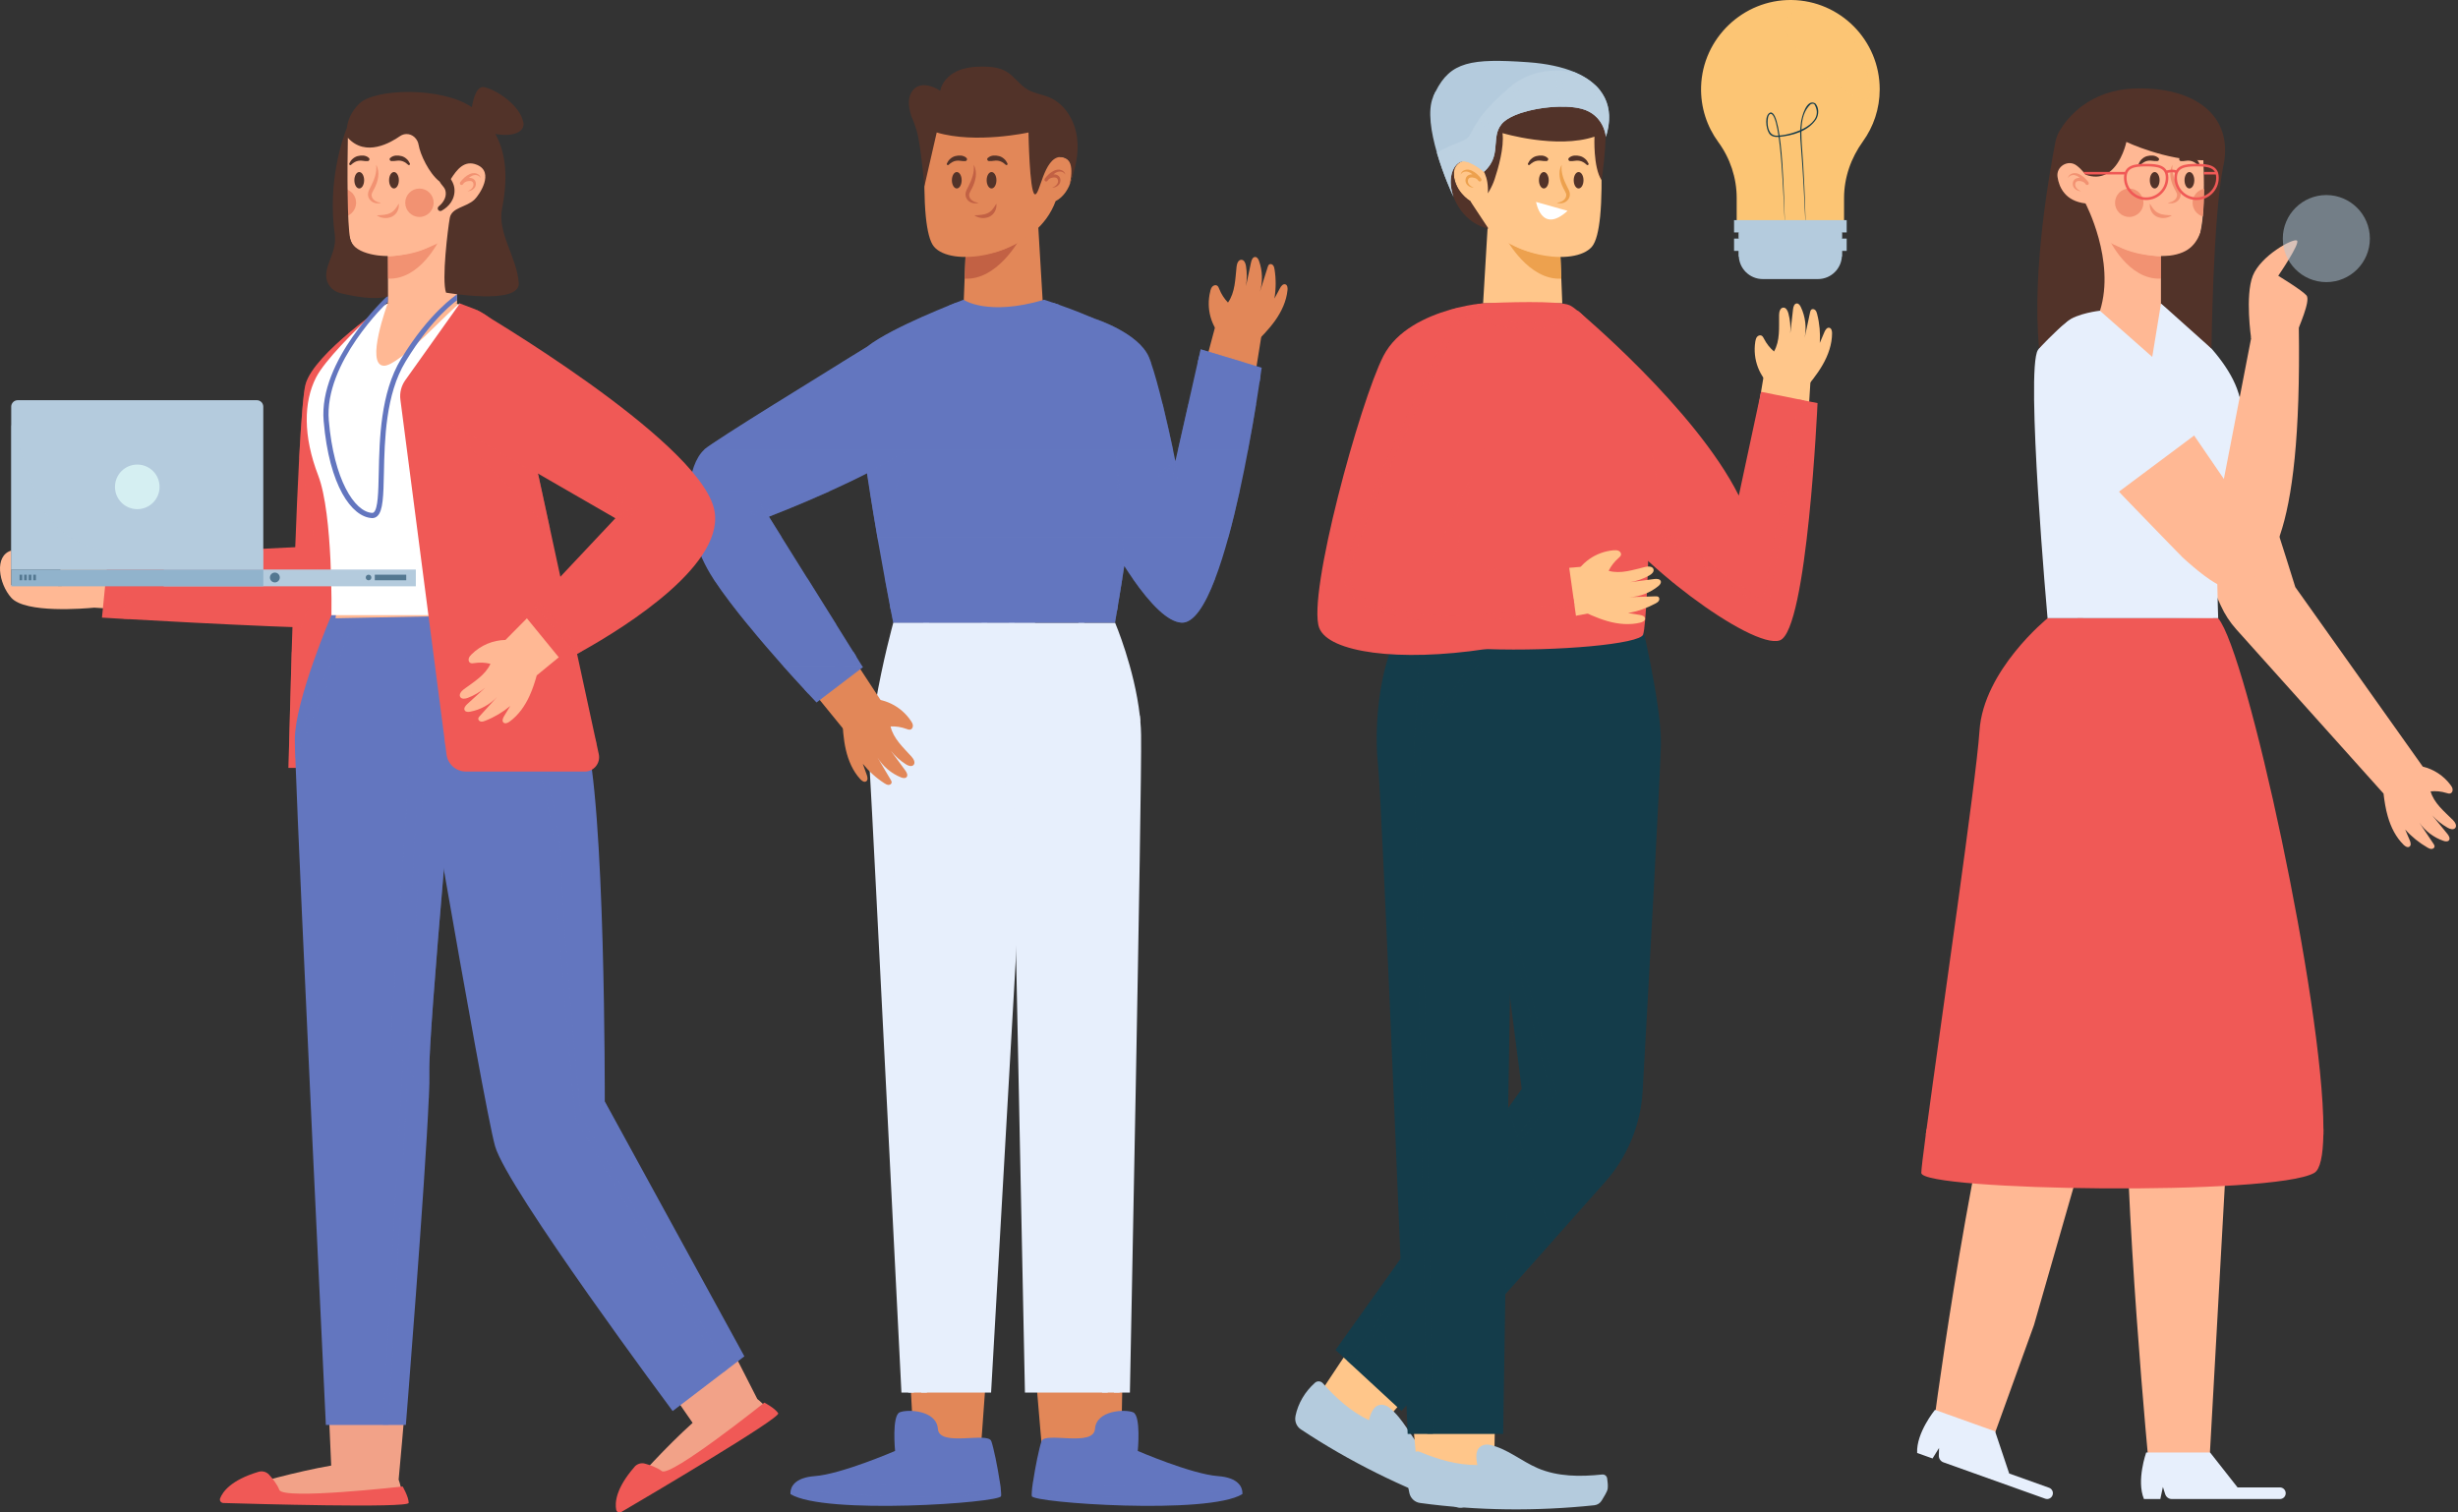 <svg width="533" height="328" viewBox="0 0 533 328" fill="none" xmlns="http://www.w3.org/2000/svg">
<rect x="0" y="0" width="533" height="328" fill="#333333" stroke="none"/>
<g clip-path="url(#clip0_22_7312)">
<path d="M196.8 288.66L198.47 318.92H212.3C212.3 318.92 213.36 306.17 214.43 289.13C208.55 289.03 202.67 288.9 196.8 288.66Z" fill="#E28758"/>
<path d="M217.07 323.62C217.1 324 217.11 324.27 217.07 324.46C216.88 325.91 178.83 328.6 171.41 324.02C171.41 324.02 171.32 323.45 171.61 322.73C171.9 322.01 172.56 321.18 174.04 320.64C174.72 320.38 175.59 320.2 176.67 320.12C182.43 319.7 194.09 314.66 194.09 314.66C194.09 314.66 193.35 307 195.1 306.28C196.83 305.56 203.09 305.83 203.37 309.87C203.65 313.91 214.19 310.41 214.96 312.54C215.47 313.99 216.33 318.19 216.78 321.23C216.94 322.18 217.05 323.01 217.06 323.61L217.07 323.62Z" fill="#6376BF"/>
<g style="mix-blend-mode:screen" opacity="0.5">
<g style="mix-blend-mode:screen" opacity="0.5">
<path d="M217.07 323.62C214.98 323.91 212.83 324.1 210.72 324.24C192.53 325.48 174.91 323.2 171.61 322.73C171.9 322.01 172.56 321.18 174.04 320.64C180.75 321.46 199.27 323.34 216.78 321.23C216.94 322.18 217.05 323.01 217.06 323.61L217.07 323.62Z" fill="#6376BF"/>
</g>
</g>
<path d="M224.44 135.04L220.32 207.13L214.91 302H195.47C195.47 302 189.31 178.68 188.61 167.31C188.38 163.54 188.87 158.73 189.61 153.98C189.67 153.55 189.74 153.14 189.82 152.72C191.34 143.58 193.71 135.03 193.71 135.03H224.45L224.44 135.04Z" fill="#E7EFFC"/>
<g style="mix-blend-mode:multiply">
<path d="M194.33 151.88L201 302H199.77L193.15 152.72C192.89 152.88 192.63 153.02 192.35 153.16L198.17 302.01H196.96L191.16 153.62C190.66 153.78 190.14 153.9 189.62 153.98C189.68 153.55 189.75 153.14 189.83 152.72C191.31 152.43 192.66 151.76 193.86 150.72C196.7 148.24 198.34 144.03 199.27 140.27C199.76 138.29 200.06 136.43 200.23 135.03H201.47C201.28 136.65 200.92 138.87 200.29 141.24C199.29 144.99 197.58 149.09 194.67 151.63C194.56 151.73 194.45 151.8 194.34 151.89L194.33 151.88Z" fill="#E7EFFC"/>
</g>
<path d="M223.91 289.27C225.17 306.25 226.4 318.93 226.4 318.93H243.03L243.57 289.63C237.02 289.45 230.47 289.36 223.92 289.28L223.91 289.27Z" fill="#E28758"/>
<path d="M223.74 323.62C223.71 324 223.7 324.27 223.74 324.46C223.93 325.91 261.98 328.6 269.4 324.02C269.4 324.02 269.49 323.45 269.2 322.73C268.91 322.01 268.25 321.18 266.77 320.64C266.09 320.38 265.22 320.2 264.14 320.12C258.38 319.7 246.72 314.66 246.72 314.66C246.72 314.66 247.46 307 245.71 306.28C243.98 305.56 237.72 305.83 237.44 309.87C237.16 313.91 226.62 310.41 225.85 312.54C225.34 313.99 224.48 318.19 224.03 321.23C223.87 322.18 223.76 323.01 223.75 323.61L223.74 323.62Z" fill="#6376BF"/>
<g style="mix-blend-mode:screen" opacity="0.5">
<g style="mix-blend-mode:screen" opacity="0.5">
<path d="M223.74 323.62C225.83 323.91 227.98 324.1 230.09 324.24C248.28 325.48 265.9 323.2 269.2 322.73C268.91 322.01 268.25 321.18 266.77 320.64C260.06 321.46 241.54 323.34 224.03 321.23C223.87 322.18 223.76 323.01 223.75 323.61L223.74 323.62Z" fill="#6376BF"/>
</g>
</g>
<path d="M245 302.01H222.25L220.33 207.14L219.37 159.25L200.28 141.25L199.26 140.28L193.71 135.04H241.8C241.8 135.04 246 144.93 247.16 155.18C247.21 155.59 247.25 156.02 247.28 156.43C247.37 157.44 247.43 158.45 247.44 159.44C247.63 171.02 245.01 302.01 245.01 302.01H245Z" fill="#E7EFFC"/>
<g style="mix-blend-mode:multiply">
<path d="M220 175.34L212.86 155.26V135.03H214.07V155.15L218.78 168.33V135.03H220V175.34Z" fill="#E7EFFC"/>
</g>
<g style="mix-blend-mode:multiply">
<path d="M247.27 156.43C245.79 156.31 244.39 155.81 243.09 154.97C242.98 154.9 242.88 154.82 242.77 154.74V302.01H241.56V153.77C241.09 153.32 240.62 152.82 240.2 152.3V302.01H238.99V150.61C235.69 145.42 234.34 138.22 233.86 135.04H235.11C235.75 139.26 237.95 150.19 243.76 153.96C244.8 154.64 245.95 155.05 247.15 155.19C247.2 155.6 247.24 156.03 247.27 156.44V156.43Z" fill="#E7EFFC"/>
</g>
<path d="M226.13 65.8L217.07 67.87L208.96 65.8L209.81 44.29H224.85L226.13 65.8Z" fill="#E28758"/>
<path d="M209.37 55.58C209.37 55.58 217.8 55.48 221.09 51.86C221.09 51.86 216.27 60.84 209.18 60.43L209.37 55.57V55.58Z" fill="#C26144"/>
<path d="M174.35 147.62L183.15 158.43L191.74 153.02L182.25 138.54C179.57 141.41 177.14 144.75 174.35 147.62Z" fill="#E28758"/>
<path d="M197.53 156.33C197.73 156.63 197.92 156.95 197.95 157.31C197.98 157.67 197.81 158.07 197.48 158.2C197.17 158.31 196.84 158.18 196.53 158.07C195.44 157.67 194.27 157.48 193.11 157.54C193.71 160.16 195.85 162.09 197.66 164.09C198.12 164.6 198.57 165.42 198.08 165.91C197.66 166.33 196.94 166.07 196.44 165.75C195.2 164.96 194.1 163.97 193.18 162.83C194.22 164.25 195.27 165.67 196.31 167.09C196.63 167.52 196.94 168.16 196.56 168.55C196.26 168.85 195.75 168.74 195.36 168.58C193.26 167.73 191.45 166.2 190.27 164.27C191.23 165.88 192.18 167.49 193.14 169.1C193.26 169.3 193.38 169.52 193.34 169.74C193.29 170.05 192.94 170.23 192.63 170.22C192.32 170.2 192.04 170.03 191.77 169.86C190 168.72 188.41 167.28 187.09 165.64C187.38 166.45 187.67 167.25 187.96 168.06C188.13 168.54 188.25 169.19 187.81 169.46C187.4 169.71 186.9 169.35 186.57 169C184.93 167.23 183.95 164.93 183.41 162.57C182.87 160.22 182.74 157.79 182.62 155.38C182.6 154.99 182.58 154.59 182.7 154.21C182.84 153.78 183.16 153.44 183.51 153.15C184.7 152.15 186.25 151.66 187.79 151.56C191.67 151.3 195.35 153.09 197.53 156.34V156.33Z" fill="#E28758"/>
<path d="M271.16 87.61L273.59 72.45L263.83 69.64L260.41 82.42C263.98 84.18 267.54 85.97 271.17 87.6L271.16 87.61Z" fill="#E28758"/>
<path d="M262.44 63.12C262.53 62.77 262.64 62.41 262.89 62.15C263.14 61.89 263.55 61.75 263.87 61.91C264.16 62.06 264.28 62.4 264.4 62.7C264.83 63.78 265.47 64.78 266.28 65.61C267.84 63.42 267.85 60.53 268.14 57.86C268.21 57.17 268.52 56.3 269.21 56.34C269.81 56.37 270.09 57.09 270.18 57.68C270.42 59.13 270.41 60.61 270.18 62.06C270.55 60.34 270.91 58.61 271.28 56.89C271.39 56.36 271.66 55.71 272.2 55.73C272.63 55.75 272.88 56.21 273.02 56.61C273.78 58.74 273.85 61.11 273.2 63.28C273.76 61.49 274.33 59.71 274.89 57.92C274.96 57.7 275.04 57.46 275.24 57.34C275.51 57.17 275.88 57.31 276.07 57.55C276.26 57.79 276.33 58.12 276.38 58.43C276.71 60.52 276.7 62.65 276.35 64.74C276.76 63.99 277.16 63.23 277.57 62.48C277.81 62.03 278.22 61.51 278.71 61.66C279.17 61.8 279.24 62.41 279.19 62.89C278.96 65.29 277.9 67.56 276.5 69.53C275.1 71.5 273.38 73.21 271.67 74.91C271.39 75.19 271.1 75.47 270.74 75.62C270.33 75.8 269.85 75.79 269.41 75.72C267.88 75.5 266.48 74.67 265.37 73.58C262.59 70.86 261.48 66.92 262.45 63.13L262.44 63.12Z" fill="#E28758"/>
<path d="M273.59 79.74C273.59 79.74 273.49 80.4 273.32 81.56C273.27 81.91 273.21 82.33 273.14 82.77C272.96 84.06 272.7 85.7 272.39 87.61C271.93 90.45 271.33 93.87 270.63 97.57C270.1 100.45 269.48 103.49 268.81 106.55C268.07 109.92 267.26 113.3 266.37 116.51C265.48 119.75 264.52 122.82 263.5 125.49C261.29 131.3 258.81 135.21 256.17 135.03C253.19 134.84 249.45 130.98 245.62 125.49C245.01 124.62 244.39 123.69 243.79 122.74C243.64 123.69 243.5 124.61 243.36 125.49C243 127.75 242.68 129.72 242.42 131.26C242.35 131.7 242.27 132.11 242.21 132.47C241.94 134.09 241.78 135.02 241.78 135.02H193.69C193.69 135.02 193.5 134.08 193.19 132.47C193.12 132.11 193.04 131.69 192.96 131.26C192.66 129.72 192.28 127.75 191.87 125.49C191.37 122.83 190.83 119.77 190.25 116.51C189.7 113.33 189.13 109.95 188.6 106.55C188.39 105.25 188.19 103.95 188 102.66C185.42 103.98 182.59 105.32 179.86 106.55C173 109.64 166.73 112.05 166.73 112.05L169.51 116.51L175.12 125.49L181.34 135.44L184.98 141.27L185.62 142.3L186.94 144.43L187.1 144.67L177.05 152.32C177.05 152.32 176.38 151.63 175.25 150.41C174.99 150.14 174.72 149.84 174.42 149.51C173.17 148.17 171.58 146.42 169.79 144.42C167.42 141.75 164.72 138.63 162.12 135.43C159.46 132.19 156.91 128.86 154.88 125.82C154.81 125.71 154.72 125.59 154.66 125.48C152.75 122.55 151.42 119.49 150.57 116.5C149.57 112.98 149.23 109.54 149.42 106.54C149.68 102.52 150.85 99.25 152.66 97.56C152.71 97.49 152.78 97.44 152.83 97.38C153.83 96.52 160.37 92.34 167.97 87.6C172.77 84.6 177.98 81.37 182.45 78.62C184.49 77.37 186.36 76.2 187.98 75.22C189.38 74.11 191.36 72.94 193.57 71.78C195.67 70.69 197.96 69.61 200.09 68.66C202.23 67.71 204.23 66.87 205.79 66.24C206.26 66.05 206.7 65.88 207.08 65.72C208.23 65.27 208.93 65 208.93 65C208.93 65 214.12 68.66 226.44 65C226.44 65 227.12 65.22 228.23 65.61C228.63 65.73 229.08 65.89 229.59 66.07C231.39 66.71 233.79 67.6 236.27 68.66C236.65 68.82 237.02 68.98 237.41 69.13C237.41 69.13 246.89 72.16 249.13 77.48C249.28 77.82 249.42 78.2 249.57 78.62C250.36 80.86 251.26 84.21 252.1 87.6C253.01 91.37 253.85 95.17 254.36 97.56C254.69 99.07 254.87 100.01 254.87 100.01L255.43 97.56L257.68 87.6L259.7 78.62L259.74 78.49L260.01 77.3L260.36 75.75L269.92 78.63L273.56 79.74H273.59Z" fill="#6376BF"/>
<g style="mix-blend-mode:screen" opacity="0.5">
<path d="M249.6 78.64H182.49C184.53 77.38 186.4 76.22 188.02 75.23C189.42 74.13 191.41 72.95 193.61 71.8C195.71 70.7 197.99 69.62 200.14 68.67H236.31C236.68 68.83 237.06 68.98 237.44 69.15C237.44 69.15 246.93 72.17 249.17 77.49C249.32 77.83 249.46 78.21 249.61 78.63L249.6 78.64Z" fill="#6376BF"/>
<path d="M269.94 78.64H259.73L260.38 75.76L269.94 78.64Z" fill="#6376BF"/>
<path d="M254.39 97.58H152.7C152.76 97.51 152.82 97.46 152.88 97.4C153.87 96.54 160.43 92.35 168.02 87.62H252.13C253.05 91.38 253.89 95.19 254.39 97.58Z" fill="#6376BF"/>
<path d="M272.38 87.62C271.92 90.46 271.33 93.88 270.62 97.58H255.45L257.7 87.62H272.38Z" fill="#6376BF"/>
<path d="M166.75 112.06L169.53 116.51H150.62C149.62 112.99 149.29 109.56 149.47 106.55H179.89C173.03 109.63 166.76 112.05 166.76 112.05L166.75 112.06Z" fill="#6376BF"/>
<path d="M268.8 106.56C268.06 109.92 267.24 113.31 266.36 116.52H190.28C189.73 113.34 189.16 109.96 188.63 106.56H268.8Z" fill="#6376BF"/>
<path d="M181.37 135.45H162.16C159.5 132.2 156.96 128.87 154.93 125.84C154.85 125.73 154.77 125.6 154.71 125.49H175.15L181.37 135.45Z" fill="#6376BF"/>
<path d="M243.36 125.49C242.45 131.21 241.79 135.03 241.79 135.03H193.71C193.71 135.03 192.94 131.2 191.88 125.49H243.35H243.36Z" fill="#6376BF"/>
<path d="M263.49 125.49C261.28 131.3 258.79 135.21 256.16 135.03C253.19 134.83 249.44 130.98 245.62 125.49H263.49Z" fill="#6376BF"/>
<path d="M187.13 144.68L177.08 152.34C177.08 152.34 173.94 149.05 169.83 144.44H186.97L187.13 144.69V144.68Z" fill="#6376BF"/>
</g>
<g style="mix-blend-mode:multiply" opacity="0.5">
<path d="M188.02 102.67L197.07 97.58L190.45 117.51L188.02 102.67Z" fill="#6376BF"/>
</g>
<g style="mix-blend-mode:multiply" opacity="0.5">
<path d="M243.78 122.75L242.17 97.58L242.51 130.75L243.78 122.75Z" fill="#6376BF"/>
</g>
<g style="mix-blend-mode:multiply" opacity="0.5">
<path d="M166.75 112.06C166.75 112.06 163.43 110.23 162.75 111.07C162.07 111.91 166.75 112.06 166.75 112.06Z" fill="#6376BF"/>
</g>
<g style="mix-blend-mode:multiply" opacity="0.5">
<path d="M166.75 112.06C166.75 112.06 164.34 109.32 165.03 108.67C165.71 108.03 167.26 110.54 166.75 112.06Z" fill="#6376BF"/>
</g>
<g style="mix-blend-mode:multiply" opacity="0.5">
<path d="M254.91 100.03C254.91 100.03 250.98 102.43 251.18 103.18C251.38 103.93 254.91 100.03 254.91 100.03Z" fill="#6376BF"/>
</g>
<g style="mix-blend-mode:multiply" opacity="0.5">
<path d="M254.91 100.03C254.91 100.03 253.88 104.33 254.91 104.84C255.94 105.35 254.91 100.03 254.91 100.03Z" fill="#6376BF"/>
</g>
<g style="mix-blend-mode:screen">
<path d="M229.62 66.09C225.44 69.48 221.41 70.63 217.85 70.63C212.16 70.63 207.69 67.7 205.83 66.26C206.3 66.07 206.74 65.9 207.12 65.74C210.36 68.15 218.79 72.83 228.26 65.63C228.66 65.75 229.11 65.91 229.62 66.09Z" fill="#6376BF"/>
</g>
<g style="mix-blend-mode:screen">
<path d="M242.42 131.27C242.35 131.71 242.27 132.12 242.21 132.48H193.2C193.13 132.12 193.05 131.7 192.97 131.27H242.42Z" fill="#6376BF"/>
</g>
<g style="mix-blend-mode:screen">
<path d="M185.65 142.31L175.29 150.43C175.03 150.16 174.76 149.86 174.46 149.53L185.01 141.28L185.65 142.31Z" fill="#6376BF"/>
</g>
<g style="mix-blend-mode:screen">
<path d="M273.32 81.56C273.27 81.91 273.21 82.33 273.14 82.77L259.76 78.49L260.03 77.3L273.32 81.55V81.56Z" fill="#6376BF"/>
</g>
<path d="M231.5 34.61C230.91 34.17 230.32 34.02 229.75 34.04C229.5 32.05 229.07 30.14 228.62 28.4C228.05 26.21 226.45 24.54 224.41 23.95C219.41 22.5 210.05 19.58 203.49 24.43C202.03 25.51 201.13 27.26 200.99 29.15C200.74 32.5 200.38 35.26 200.45 40.93C200.48 43.05 200.57 45.09 200.75 46.93C201.06 49.99 201.61 52.43 202.55 53.52C206.3 57.84 220.68 55.81 226.84 47.46C227.75 46.22 228.42 44.94 228.9 43.62C232.35 41.86 233.61 36.2 231.5 34.61Z" fill="#E28758"/>
<path d="M211.15 35.77C211.6 36.52 211.7 37.47 211.58 38.35C211.47 39.24 211.15 40.08 210.76 40.86C210.56 41.25 210.32 41.61 210.22 41.92C210.1 42.22 210.14 42.53 210.28 42.85C210.57 43.49 211.34 43.88 212.2 43.98C211.4 44.25 210.28 44.07 209.69 43.2C209.39 42.8 209.28 42.2 209.42 41.69C209.56 41.18 209.8 40.83 209.97 40.46C210.35 39.73 210.67 38.98 210.9 38.21C211.13 37.43 211.24 36.63 211.14 35.77H211.15Z" fill="#C26144"/>
<path d="M214.21 34.25C214.55 33.93 214.94 33.8 215.36 33.74C215.78 33.7 216.22 33.74 216.63 33.85C217.05 33.95 217.44 34.18 217.75 34.47C218.08 34.74 218.29 35.11 218.46 35.46C218.52 35.58 218.46 35.73 218.35 35.78C218.26 35.82 218.16 35.81 218.08 35.74L218.06 35.72C217.8 35.49 217.54 35.28 217.26 35.13C216.99 34.97 216.69 34.9 216.4 34.85C215.8 34.75 215.21 34.98 214.53 34.93H214.44C214.22 34.91 214.05 34.72 214.07 34.5C214.07 34.4 214.12 34.3 214.2 34.24L214.21 34.25Z" fill="#523329"/>
<path d="M209.25 34.94C208.58 34.99 207.98 34.75 207.38 34.86C207.09 34.91 206.79 34.98 206.52 35.14C206.24 35.28 205.99 35.49 205.72 35.73L205.7 35.75C205.6 35.84 205.45 35.83 205.36 35.73C205.29 35.65 205.28 35.55 205.32 35.46C205.49 35.11 205.7 34.74 206.03 34.47C206.34 34.19 206.73 33.95 207.15 33.85C207.57 33.74 208 33.7 208.42 33.74C208.84 33.8 209.23 33.93 209.57 34.25C209.73 34.4 209.74 34.65 209.59 34.81C209.52 34.89 209.42 34.93 209.33 34.94H209.24H209.25Z" fill="#523329"/>
<path d="M211.28 46.69C212.37 46.66 213.35 46.61 214.15 46.23C214.55 46.05 214.91 45.78 215.2 45.41C215.52 45.06 215.76 44.62 216.06 44.15C216.11 44.69 216.04 45.27 215.77 45.78C215.53 46.31 215.06 46.76 214.52 47.01C213.97 47.26 213.37 47.34 212.81 47.27C212.25 47.2 211.71 47.02 211.27 46.68L211.28 46.69Z" fill="#C26144"/>
<path d="M215.01 40.87C215.595 40.87 216.07 40.073 216.07 39.09C216.07 38.107 215.595 37.31 215.01 37.31C214.424 37.31 213.95 38.107 213.95 39.09C213.95 40.073 214.424 40.87 215.01 40.87Z" fill="#523329"/>
<path d="M207.47 40.87C208.055 40.87 208.53 40.073 208.53 39.09C208.53 38.107 208.055 37.31 207.47 37.31C206.884 37.31 206.41 38.107 206.41 39.09C206.41 40.073 206.884 40.87 207.47 40.87Z" fill="#523329"/>
<path d="M230.98 37.84C230.77 37.44 230.37 37.25 229.98 37.21C229.59 37.16 229.22 37.3 228.88 37.49C228.21 37.91 227.62 38.55 227.14 39.21C227.02 39.37 226.79 39.41 226.63 39.29C226.48 39.18 226.44 38.97 226.53 38.81C226.86 38.22 227.48 37.95 228.03 37.85C228.31 37.8 228.6 37.79 228.91 37.85C229.21 37.91 229.55 38.08 229.74 38.37C230.11 38.95 229.97 39.66 229.58 40.09C229.18 40.52 228.64 40.69 228.13 40.72C228.6 40.52 229.04 40.24 229.27 39.85C229.5 39.49 229.48 38.98 229.25 38.72C229.05 38.46 228.6 38.45 228.16 38.54C227.73 38.62 227.35 38.85 227.16 39.16L226.54 38.76C227.1 38.03 227.75 37.38 228.63 36.98C229.06 36.79 229.59 36.7 230.06 36.86C230.52 37 230.93 37.37 230.99 37.82L230.98 37.84Z" fill="#C26144"/>
<path d="M231.9 40.18C231.9 40.18 233.68 33.98 229.96 34.04C226.25 34.1 225.47 42.74 224.35 42.11C223.23 41.48 223.02 28.73 223.02 28.73C223.02 28.73 211.6 31.25 203.12 28.73L200.44 40.43C200.44 40.43 199.96 34.35 199.13 29.85C198.68 27.41 197.69 25.45 197.6 25.15C197.28 24.09 197.01 22.99 197.09 21.89C197.17 20.79 197.64 19.66 198.54 19.02C200.1 17.92 202.3 18.63 203.88 19.7C204.24 17.81 205.72 16.28 207.46 15.46C209.2 14.64 211.16 14.44 213.08 14.44C214.85 14.44 216.7 14.62 218.22 15.52C219.96 16.55 221.09 18.41 222.84 19.43C224.29 20.28 226.03 20.47 227.58 21.13C230.95 22.57 233.05 26.14 233.54 29.77C234.03 33.4 233.14 36.73 231.91 40.18H231.9Z" fill="#523329"/>
<path d="M26.28 129.29C26.51 127.32 26.89 125.38 27.37 123.48C27.58 122.51 27.82 121.55 28.05 120.59L12.96 121.23L13.32 127.09L2.44 126.86V119.4C-1.29 120.52 -0.3 126.55 2.44 129.63C5.51 133.08 18.43 131.97 20.41 131.78L25.87 132.11C26 131.17 26.14 130.23 26.29 129.3L26.28 129.29Z" fill="#FFB894"/>
<path d="M95.45 83.92C95.05 97.62 86.23 134.82 81.72 136.04C78.14 137.01 42.33 135.09 28 134.28C27.57 134.26 27.17 134.23 26.79 134.22C23.87 134.05 22.11 133.94 22.11 133.94L23.43 120.7L28.17 120.46L29.4 120.4L66.37 118.54C66.37 118.54 71.17 77.37 76.66 72.12C82.16 66.86 95.84 70.22 95.45 83.93V83.92Z" fill="#F05956"/>
<g style="mix-blend-mode:screen" opacity="0.5">
<path d="M29.39 120.39L27.99 134.28C27.56 134.26 27.16 134.23 26.78 134.22L28.16 120.46L29.39 120.4V120.39Z" fill="#F05956"/>
</g>
<path d="M90.76 166.53H62.56C62.56 166.53 62.82 155.52 63.24 141.49C63.67 127.77 64.24 111.18 64.88 99.14C65.33 91.01 65.79 84.96 66.28 83.29C68.2 76.56 84.07 65.8 84.07 65.8L90.76 166.54V166.53Z" fill="#F05956"/>
<g style="mix-blend-mode:multiply" opacity="0.5">
<path d="M90.76 166.53H62.56C62.56 166.53 62.82 155.52 63.24 141.49C65.52 135.38 67.6 129.97 68.37 127.32C69.56 123.21 67.26 110.28 64.88 99.13C65.33 91 65.79 84.95 66.28 83.28C68.2 76.55 84.07 65.79 84.07 65.79L90.76 166.53Z" fill="#F05956"/>
</g>
<path d="M86.44 320.89C86.75 317.59 87.49 309.49 88.32 299.02C82.45 298.59 76.65 297.72 70.88 296.65L71.82 317.83C64.05 319.18 55.16 321.73 52.27 322.62C51.11 322.98 50.66 324.5 52.3 324.68C63.24 325.85 75.26 325.29 86.27 325.18C87.29 325.17 87.71 324.82 87.33 323.82C86.92 322.73 86.79 321.82 86.45 320.9L86.44 320.89Z" fill="#F2A288"/>
<path d="M56.05 319.19C56.87 318.94 57.76 319.17 58.34 319.8C59.09 320.62 60.09 321.86 60.58 323.12C61.44 325.31 87.31 322.37 87.31 322.37C87.31 322.37 88.62 324.61 88.62 325.92C88.62 327.11 54.47 326.13 48.42 325.95C47.91 325.93 47.55 325.43 47.73 324.95C48.26 323.56 50.04 320.99 56.04 319.19H56.05Z" fill="#F05956"/>
<path d="M101.22 133.39C101.22 133.39 100.19 144.4 98.86 159.11C98.03 168.12 97.1 178.52 96.24 188.64C94.49 209.09 92.97 228.35 93.09 232.5C93.13 233.63 93.08 235.56 92.98 238.1V238.14C92.17 257.03 88.01 309.02 88.01 309.02H70.66C70.66 309.02 64.94 189.88 64.05 164.61C64 163.47 63.98 162.51 63.95 161.77C63.94 161.13 63.93 160.64 63.93 160.34C63.93 151.93 71.86 133.41 71.86 133.41H101.21L101.22 133.39Z" fill="#6376BF"/>
<g style="mix-blend-mode:screen" opacity="0.5">
<path d="M92.97 148.52L92.09 164.71V164.72L84.27 309.01H83.05L91.16 159.38V159.35L91.75 148.46L92.97 148.52Z" fill="#6376BF"/>
</g>
<g style="mix-blend-mode:screen" opacity="0.5">
<path d="M77.49 133.39L76.36 136.01L64.05 164.6C64 163.46 63.98 162.5 63.95 161.76L75.31 135.41L76.17 133.39H77.48H77.49Z" fill="#6376BF"/>
</g>
<g style="mix-blend-mode:multiply" opacity="0.5">
<path d="M96.24 188.64C94.49 209.09 92.97 228.35 93.09 232.5C93.13 233.63 93.08 235.56 92.98 238.1V238.14L84.67 226.16L89.76 151.52L98.86 159.11C98.03 168.12 97.1 178.52 96.24 188.64Z" fill="#6376BF"/>
</g>
<path d="M164.21 303.38C162.71 300.42 159.03 293.17 154.16 283.86C148.96 286.62 143.59 288.97 138.13 291.13L150.19 308.57C144.33 313.84 138.16 320.73 136.18 323.03C135.39 323.95 135.81 325.48 137.3 324.75C147.19 319.92 157.07 313.05 166.33 307.1C167.19 306.55 167.36 306.03 166.5 305.38C165.57 304.68 164.98 303.97 164.2 303.38H164.21Z" fill="#F2A288"/>
<path d="M137.58 318.11C138.14 317.47 139.02 317.18 139.84 317.41C140.91 317.7 142.42 318.22 143.51 319.03C145.4 320.43 165.75 304.18 165.75 304.18C165.75 304.18 168.05 305.38 168.75 306.49C169.38 307.5 139.94 324.84 134.73 327.9C134.29 328.16 133.72 327.92 133.62 327.42C133.33 325.96 133.47 322.83 137.59 318.12L137.58 318.11Z" fill="#F05956"/>
<path d="M161.39 294.16L157.81 296.89L156.84 297.63L145.86 306.01C145.86 306.01 109.91 257.72 107.35 248.56C106 243.76 100.84 214.94 96.25 188.64C94.77 180.1 93.33 171.83 92.11 164.72C91.78 162.84 91.47 161.05 91.17 159.37V159.35C89.48 149.53 88.38 143.02 88.38 143.02L76.38 136.01L75.34 135.4L71.89 133.38H107.36C107.36 133.38 107.55 133.51 107.91 133.78C108.3 134.08 108.88 134.53 109.6 135.14C113.94 138.75 123.41 147.63 126.83 158.85C131.32 173.62 131.14 238.84 131.14 238.84L161.41 294.14L161.39 294.16Z" fill="#6376BF"/>
<g style="mix-blend-mode:screen" opacity="0.5">
<path d="M157.81 296.89L156.84 297.63L124.73 242.32V242.19C124.67 241.79 120.76 201.9 120.47 187.01C120.21 174.72 111.04 143.98 107.9 133.8C108.29 134.1 108.87 134.55 109.59 135.16C113.15 146.77 121.45 175.01 121.69 187C121.97 201.41 125.67 239.4 125.92 241.94L157.82 296.9L157.81 296.89Z" fill="#6376BF"/>
</g>
<path d="M107.33 133.4C107.33 133.4 107.58 122.24 108.31 109.64C109.15 95.21 110.37 78.92 108.43 75.82C105.08 70.47 99.1 65.81 99.1 65.81H84.06C84.06 65.81 66.45 79.16 66.79 90.47C66.95 95.84 71.38 105.95 72.75 115.08C74.27 125.17 72.75 134.08 72.75 134.08L107.31 133.41L107.33 133.4Z" fill="#FFB894"/>
<path d="M107.34 133.4H71.87C71.87 133.4 72.26 111.6 68.99 103.09C65.72 94.59 65.82 87.21 68.52 81.89C70.45 78.11 77.06 71.61 80.74 68.14C82.26 66.7 84.07 65.8 84.07 65.8C84.07 65.8 79.13 79.12 83.21 79.32C86.56 79.49 98.05 66.66 99.72 65.8C99.72 65.8 108.54 73.66 109.93 76.27C111.31 78.89 107.34 133.39 107.34 133.39V133.4Z" fill="white"/>
<path d="M99.11 65.8L90.75 67.26L84.07 65.8V44.29H99.11V65.8Z" fill="#FFB894"/>
<path d="M84.07 55.58C84.07 55.58 92.05 55.49 95.34 51.86C95.34 51.86 91.16 60.82 84.07 60.42V55.58Z" fill="#F29272"/>
<path d="M80.71 112.35C80.71 112.35 80.63 112.35 80.59 112.35C76.28 112.07 71.39 105.45 70.18 91.28C69.06 78.17 83.51 64.65 84.11 64.09L84.09 65.49C83.95 65.62 70.23 78.63 71.3 91.19C72.4 104.02 76.85 110.98 80.67 111.23C80.83 111.24 80.95 111.2 81.07 111.09C81.97 110.27 82.04 106.69 82.13 102.54C82.29 95.23 82.5 85.21 86.97 77.84C93.03 67.85 98.87 64 99.11 63.84V65.14C99.05 65.18 93.86 68.66 87.93 78.43C83.61 85.55 83.4 95.39 83.25 102.58C83.14 107.52 83.07 110.79 81.82 111.93C81.51 112.21 81.13 112.36 80.71 112.36V112.35Z" fill="#6376BF"/>
<path d="M90.17 123.51H35.51V127.15H90.17V123.51Z" fill="#B4CBDD"/>
<path d="M57.09 88.2V123.52H2.43V88.2C2.43 87.42 3.06 86.79 3.84 86.79H55.69C56.47 86.79 57.09 87.42 57.09 88.2Z" fill="#B4CBDD"/>
<path d="M57.1 123.51H2.44V127.15H57.1V123.51Z" fill="#91B3CC"/>
<path d="M34.6 105.59C34.6 108.26 32.44 110.42 29.77 110.42C27.1 110.42 24.93 108.26 24.93 105.59C24.93 102.92 27.09 100.75 29.77 100.75C32.45 100.75 34.6 102.91 34.6 105.59Z" fill="#D5EFF2"/>
<path d="M60.67 125.24C60.67 125.83 60.19 126.31 59.6 126.31C59.01 126.31 58.53 125.83 58.53 125.24C58.53 124.65 59.01 124.17 59.6 124.17C60.19 124.17 60.67 124.65 60.67 125.24Z" fill="#547891"/>
<path d="M80.53 125.24C80.53 125.58 80.26 125.85 79.92 125.85C79.58 125.85 79.31 125.58 79.31 125.24C79.31 124.9 79.58 124.63 79.92 124.63C80.26 124.63 80.53 124.9 80.53 125.24Z" fill="#547891"/>
<path d="M88.09 124.63H81.27V125.84H88.09V124.63Z" fill="#547891"/>
<path d="M4.82 124.63H4.24V125.84H4.82V124.63Z" fill="#547891"/>
<path d="M5.81 124.63H5.23V125.84H5.81V124.63Z" fill="#547891"/>
<path d="M6.8 124.63H6.22V125.84H6.8V124.63Z" fill="#547891"/>
<path d="M7.79 124.63H7.21V125.84H7.79V124.63Z" fill="#547891"/>
<g style="mix-blend-mode:screen" opacity="0.5">
<path d="M57.09 119.4V123.52H2.43V92.09L7.85 107.28C10.44 114.54 17.34 119.4 25.05 119.4H57.09Z" fill="#B4CBDD"/>
</g>
<path d="M126.77 167.32H101.03C98.9 167.32 97.11 165.74 96.83 163.64L96.55 161.47L96.39 160.26L86.83 86.72C86.62 85.2 87.01 83.68 87.89 82.44L99.72 65.81L102.55 66.88C106.87 68.52 110.07 72.24 111.05 76.76L129.13 160.26L129.39 161.47L129.84 163.54C130.27 165.5 128.77 167.33 126.78 167.33L126.77 167.32Z" fill="#F05956"/>
<g style="mix-blend-mode:screen" opacity="0.5">
<path d="M129.38 161.47H96.54L96.38 160.25H129.12L129.38 161.47Z" fill="#F05956"/>
</g>
<path d="M123.56 140.57C123.38 140.38 123.2 140.2 123.02 140.01C120.45 137.66 118.1 135.1 116.09 132.24L109.61 138.78C106.89 138.84 104.27 139.91 102.26 141.9C102 142.15 101.75 142.43 101.65 142.78C101.55 143.12 101.63 143.55 101.94 143.74C102.22 143.91 102.57 143.85 102.89 143.8C104.04 143.62 105.22 143.68 106.35 143.96C105.24 146.41 102.76 147.87 100.59 149.47C100.04 149.88 99.44 150.59 99.81 151.17C100.14 151.67 100.9 151.55 101.45 151.34C102.82 150.82 104.1 150.06 105.23 149.13C103.93 150.32 102.62 151.5 101.32 152.69C100.92 153.05 100.49 153.62 100.78 154.07C101.01 154.43 101.53 154.42 101.95 154.34C104.17 153.93 106.25 152.78 107.8 151.13C106.54 152.52 105.28 153.9 104.03 155.29C103.88 155.46 103.71 155.65 103.71 155.88C103.71 156.19 104 156.44 104.31 156.49C104.62 156.53 104.93 156.43 105.22 156.31C107.19 155.54 109.03 154.45 110.65 153.1C110.2 153.83 109.76 154.56 109.31 155.3C109.05 155.74 108.8 156.35 109.18 156.7C109.53 157.02 110.1 156.78 110.49 156.5C112.45 155.09 113.87 153.03 114.86 150.83C115.5 149.43 115.97 147.96 116.39 146.47L123.55 140.59L123.56 140.57Z" fill="#FFB894"/>
<path d="M126.23 141.2C125.85 141.42 125.49 141.63 125.15 141.81C123.18 142.89 121.95 143.5 121.95 143.5L121.16 142.54L114.26 134.1L113.69 133.4L115.8 131.15L116.65 130.25L133.44 112.39L95.33 90.39C95.33 90.39 89.7 73.58 103.45 67.27C103.45 67.27 150.55 94.87 154.75 110.01C158.05 121.93 135.83 135.84 126.22 141.21L126.23 141.2Z" fill="#F05956"/>
<g style="mix-blend-mode:screen" opacity="0.5">
<path d="M126.23 141.2C125.85 141.42 125.49 141.63 125.15 141.81L115.81 131.14L116.66 130.24L126.23 141.2Z" fill="#F05956"/>
</g>
<g style="mix-blend-mode:multiply" opacity="0.5">
<path d="M133.45 112.39C133.45 112.39 133.92 104.91 135.34 105.39C136.76 105.87 133.45 112.39 133.45 112.39Z" fill="#F05956"/>
</g>
<g style="mix-blend-mode:multiply" opacity="0.5">
<path d="M133.45 112.39C133.45 112.39 137.36 109.6 138.37 110.01C139.38 110.41 136.32 112.65 133.45 112.39Z" fill="#F05956"/>
</g>
<g style="mix-blend-mode:multiply" opacity="0.5">
<path d="M116.73 103.03L95.34 90.38L119.26 114.7L116.73 103.03Z" fill="#F05956"/>
</g>
<path d="M105.29 34.55C105.06 34.38 104.83 34.26 104.61 34.17C104.26 32.21 103.73 30.31 103.27 28.52C102.7 26.33 101.1 24.66 99.06 24.07C94.06 22.62 84.3 20.75 77.74 25.6C76.28 26.68 75.38 28.43 75.24 30.32C74.99 33.67 74.63 35.26 74.7 40.94C74.73 43.06 74.82 45.1 75 46.94C75.31 50 75.86 52.44 76.8 53.53C80.55 57.85 96.12 55.26 102.28 46.9C103.47 45.29 104.19 43.63 104.6 41.97C106.53 39.56 106.96 35.8 105.3 34.56L105.29 34.55Z" fill="#FFB894"/>
<path d="M94.03 43.97C94.03 45.67 92.65 47.05 90.95 47.05C89.25 47.05 87.87 45.67 87.87 43.97C87.87 42.27 89.25 40.89 90.95 40.89C92.65 40.89 94.03 42.27 94.03 43.97Z" fill="#F29272"/>
<path d="M77.22 43.97C77.22 45.37 76.28 46.57 74.99 46.94C74.81 45.1 74.72 43.06 74.69 40.94C76.13 41.19 77.22 42.45 77.22 43.97Z" fill="#F29272"/>
<path d="M81.58 35.77C82.03 36.52 82.13 37.47 82.01 38.35C81.9 39.24 81.58 40.08 81.19 40.86C80.99 41.25 80.75 41.61 80.65 41.92C80.53 42.22 80.57 42.53 80.71 42.85C81 43.49 81.77 43.88 82.63 43.98C81.83 44.25 80.71 44.07 80.12 43.2C79.82 42.8 79.71 42.2 79.85 41.69C79.99 41.18 80.23 40.83 80.4 40.46C80.78 39.73 81.1 38.98 81.33 38.21C81.56 37.43 81.67 36.63 81.57 35.77H81.58Z" fill="#F29272"/>
<path d="M84.63 34.25C84.97 33.93 85.36 33.8 85.78 33.74C86.2 33.7 86.64 33.74 87.05 33.85C87.47 33.95 87.86 34.18 88.17 34.47C88.5 34.74 88.71 35.11 88.88 35.46C88.94 35.58 88.88 35.73 88.77 35.78C88.68 35.82 88.58 35.81 88.5 35.74L88.48 35.72C88.22 35.49 87.96 35.28 87.68 35.13C87.41 34.97 87.11 34.9 86.82 34.85C86.22 34.75 85.63 34.98 84.95 34.93H84.86C84.64 34.91 84.47 34.72 84.49 34.5C84.49 34.4 84.54 34.3 84.62 34.24L84.63 34.25Z" fill="#523329"/>
<path d="M79.67 34.94C79 34.99 78.4 34.75 77.8 34.86C77.51 34.91 77.21 34.98 76.94 35.14C76.66 35.28 76.41 35.49 76.14 35.73L76.12 35.75C76.02 35.84 75.87 35.83 75.78 35.73C75.71 35.65 75.7 35.55 75.74 35.46C75.91 35.11 76.12 34.74 76.45 34.47C76.76 34.19 77.15 33.95 77.57 33.85C77.99 33.74 78.42 33.7 78.84 33.74C79.26 33.8 79.65 33.93 79.99 34.25C80.15 34.4 80.16 34.65 80.01 34.81C79.94 34.89 79.84 34.93 79.75 34.94H79.66H79.67Z" fill="#523329"/>
<path d="M81.7 46.69C82.79 46.66 83.77 46.61 84.57 46.23C84.97 46.05 85.33 45.78 85.62 45.41C85.94 45.06 86.18 44.62 86.48 44.15C86.53 44.69 86.47 45.27 86.19 45.78C85.95 46.31 85.48 46.76 84.94 47.01C84.39 47.26 83.79 47.34 83.23 47.27C82.67 47.2 82.13 47.02 81.69 46.68L81.7 46.69Z" fill="#F29272"/>
<path d="M86.49 39.09C86.49 40.07 86.02 40.87 85.43 40.87C84.84 40.87 84.37 40.07 84.37 39.09C84.37 38.11 84.84 37.31 85.43 37.31C86.02 37.31 86.49 38.11 86.49 39.09Z" fill="#523329"/>
<path d="M77.9 40.87C78.485 40.87 78.96 40.073 78.96 39.09C78.96 38.107 78.485 37.31 77.9 37.31C77.314 37.31 76.84 38.107 76.84 39.09C76.84 40.073 77.314 40.87 77.9 40.87Z" fill="#523329"/>
<path d="M104.22 38.6C104.01 38.2 103.61 38.01 103.22 37.97C102.83 37.92 102.46 38.06 102.12 38.25C101.45 38.67 100.86 39.31 100.38 39.97C100.26 40.13 100.03 40.17 99.87 40.05C99.72 39.94 99.68 39.73 99.77 39.57C100.1 38.98 100.72 38.71 101.27 38.61C101.55 38.56 101.84 38.55 102.15 38.61C102.45 38.67 102.79 38.84 102.98 39.13C103.35 39.71 103.21 40.42 102.82 40.85C102.42 41.28 101.88 41.45 101.37 41.48C101.84 41.28 102.28 41 102.51 40.61C102.74 40.25 102.72 39.74 102.49 39.48C102.29 39.22 101.84 39.21 101.4 39.3C100.97 39.38 100.59 39.61 100.4 39.92L99.78 39.52C100.34 38.79 100.99 38.14 101.87 37.74C102.3 37.55 102.83 37.46 103.3 37.62C103.76 37.76 104.17 38.13 104.23 38.58L104.22 38.6Z" fill="#F29272"/>
<path d="M113.46 26.48C112.81 23.02 107.95 19.57 105.05 18.91C103.47 18.55 102.7 20.98 102.32 23.25C95.81 18.8 81.32 19.15 77.93 22.46C76 24.35 75.39 26.28 75.23 27.69C74.25 30.15 71.01 39.47 72.59 50.85C73.09 54.42 70.7 57.03 70.73 59.76C70.75 61.57 71.99 63.11 73.74 63.55C76.69 64.28 81.3 65.14 84.1 64.27L84.06 55.56C84.06 55.56 76.77 55.56 75.95 51.84C75.26 48.69 75.3 36.39 75.43 29.88C79.33 34.17 84.81 30.86 86.71 29.54C87.19 29.21 87.67 29.08 88.13 29.07C89.47 29.04 90.57 30.12 90.78 31.44C91.1 33.43 92.99 37.56 95.33 39.38C95.61 39.89 95.92 40.21 96.12 40.47C96.33 40.73 96.45 40.91 96.55 41.2C96.73 41.76 96.71 42.44 96.45 43.06C96.19 43.69 95.72 44.29 95.13 44.76C94.92 44.93 94.86 45.23 94.99 45.48C95.14 45.75 95.48 45.85 95.75 45.7C96.55 45.26 97.3 44.64 97.84 43.8C98.38 42.96 98.66 41.9 98.53 40.82C98.47 40.29 98.25 39.69 98 39.26C97.91 39.1 97.83 38.96 97.76 38.83C99.06 36.78 100.71 34.6 103.45 35.75C107.25 37.34 103.98 42.23 102.89 43.28C101.11 44.99 97.95 44.94 97.53 47.28C97.11 49.62 95.74 60.73 96.72 63.46C96.72 63.46 112.83 66.28 112.49 61.36C112.1 55.79 107.82 50.59 108.87 45.23C110.41 37.38 109.31 32.48 107.42 29.05C111 29.7 113.92 28.78 113.49 26.46L113.46 26.48Z" fill="#523329"/>
<path d="M407.6 19.37C407.6 8.76 399.06 0.13 388.48 1.52892e-05C377.99 -0.13 369.17 8.32 368.87 18.8C368.74 23.3 370.15 27.46 372.6 30.81C375.18 34.33 376.59 38.58 376.59 42.95V48.15H399.87V42.95C399.87 38.52 401.37 34.26 403.96 30.67C406.25 27.49 407.6 23.59 407.6 19.37Z" fill="#FCC574"/>
<path d="M387.08 49.08C386.79 46.05 386.39 24.65 383.93 24.67C383.33 24.91 383.3 25.96 383.29 26.55C383.31 28.09 383.87 29.67 385.69 29.4C388.85 29.23 395.91 26.86 393.46 22.65C393.23 22.41 392.87 22.46 392.58 22.65C390.37 24.75 390.54 28.34 390.7 31.17C391.18 37.27 391.41 43.38 391.56 49.49C391.28 43.39 390.97 37.28 390.47 31.19C390.32 29.67 390.3 28.12 390.52 26.59C390.67 25.29 391.77 21.28 393.64 22.43C394.46 23.34 394.43 24.81 393.84 25.84C392.11 28.48 388.68 29.43 385.69 29.7C384.9 29.76 383.95 29.59 383.56 28.82C382.93 27.83 382.56 24.9 383.89 24.4C386.8 23.91 386.86 46.09 387.08 49.07V49.08Z" fill="#143C4A"/>
<g style="mix-blend-mode:screen" opacity="0.4">
<path d="M387.42 7.15C386.55 5.22 387.58 2.99 389.61 2.42C391.26 1.95 393.76 1.84 396.9 3.5C402.79 6.6 406.11 16.76 405.3 20.91C404.64 24.3 390.39 13.77 387.41 7.15H387.42Z" fill="#FCC574"/>
</g>
<path d="M400.44 47.74H376.02V50.41H400.44V47.74Z" fill="#B4CBDD"/>
<path d="M400.44 51.74H376.02V54.41H400.44V51.74Z" fill="#B4CBDD"/>
<path d="M377.04 49.51H399.41V55.32C399.41 58.19 397.08 60.52 394.21 60.52H382.24C379.37 60.52 377.04 58.19 377.04 55.32V49.51Z" fill="#B4CBDD"/>
<g style="mix-blend-mode:multiply">
<path d="M399.41 50.42H377.04V51.69H399.41V50.42Z" fill="#B4CBDD"/>
</g>
<g style="mix-blend-mode:multiply">
<path d="M399.41 54.37H377.04V55.64H399.41V54.37Z" fill="#B4CBDD"/>
</g>
<path d="M295.86 287.7C288.06 299.25 282.68 307.5 282.68 307.5L293.6 315.98L311.17 295.77C305.9 293.38 300.76 290.75 295.86 287.7Z" fill="#FFC68A"/>
<path d="M280.91 307.1C281.48 304.3 283 301.78 285.16 299.86C285.65 299.43 286.4 299.48 286.84 299.97C289.74 303.23 292.89 306.09 296.85 307.99C297.23 306.42 297.93 304.53 299.75 304.65C300.32 304.69 300.85 304.94 301.29 305.29C304.29 307.71 305.84 311.4 308.34 314.28C311.45 317.85 315.85 320 320.33 321.6C320.83 321.78 321.1 322.31 320.95 322.82C320.73 323.54 320.47 324.27 320.08 324.88C319.73 325.43 318.56 326.12 317.79 326.64C317.23 327.01 316.53 327.1 315.89 326.87C304.1 322.63 292.52 316.92 282.08 309.98C281.14 309.36 280.69 308.22 280.92 307.11L280.91 307.1Z" fill="#B4CBDD"/>
<path d="M360.15 161.58C360 168.19 357.43 214.68 356.2 236.56C355.79 243.91 352.9 250.91 348 256.4L303.9 305.98L293.08 295.98L292.18 295.14L289.6 292.76L329.98 236.15L324.1 190.31L323.42 185.03L316.79 133.29H355.56C355.56 133.29 360.36 152.9 360.15 161.58Z" fill="#143C4A"/>
<g style="mix-blend-mode:multiply" opacity="0.5">
<path d="M327.04 240.57L326.42 280.66L336.98 268.79L327.04 240.57Z" fill="#143C4A"/>
</g>
<g style="mix-blend-mode:multiply" opacity="0.5">
<path d="M305.24 304.47L303.69 273L298.52 280.66L303.9 305.98L305.24 304.47Z" fill="#143C4A"/>
</g>
<g style="mix-blend-mode:screen" opacity="0.5">
<path d="M337.37 237.41L293.08 295.98L292.18 295.14L336.23 236.91L324.11 190.31L322.93 185.78C322.84 185.46 323.04 185.12 323.36 185.04C323.38 185.03 323.41 185.03 323.43 185.03C323.73 184.99 324.03 185.19 324.1 185.48L337.49 236.89C337.54 237.07 337.5 237.25 337.38 237.41H337.37Z" fill="#143C4A"/>
</g>
<path d="M305.13 292.87C306.29 308 307.35 318.92 307.35 318.92H323.98L324.3 301.25C317.82 298.71 311.35 296.01 305.13 292.87Z" fill="#FFC68A"/>
<path d="M305.63 323.85C304.93 321.08 305.2 318.15 306.31 315.48C306.56 314.88 307.26 314.6 307.86 314.85C311.89 316.53 315.97 317.73 320.36 317.72C320.02 316.15 319.83 314.13 321.51 313.45C322.03 313.24 322.62 313.23 323.17 313.36C326.92 314.23 329.92 316.88 333.43 318.39C337.78 320.26 342.68 320.27 347.41 319.77C347.94 319.71 348.42 320.08 348.5 320.6C348.61 321.35 348.7 322.11 348.62 322.83C348.54 323.47 347.8 324.61 347.32 325.41C346.98 325.99 346.38 326.37 345.71 326.44C333.25 327.75 320.34 327.65 307.92 325.94C306.8 325.79 305.9 324.95 305.63 323.86V323.85Z" fill="#B4CBDD"/>
<path d="M355.56 133.28L328.19 166.15L325.95 310.98H305.24C305.24 310.98 299.81 174.94 298.78 165.41C297.74 155.87 299.73 136.46 307.71 133.28H355.56Z" fill="#143C4A"/>
<g style="mix-blend-mode:screen" opacity="0.5">
<path d="M310.42 295.42L310.71 310.98H309.48L309.19 294.85L306.7 161.33V160.82C306.7 160.73 306.71 160.65 306.74 160.58L308.4 133.28H309.63L308.04 159.28L326.8 133.28H328.31L307.94 161.51L310.43 295.41L310.42 295.42Z" fill="#143C4A"/>
</g>
<path d="M321.6 65.8H338.77L337.92 44.29H322.88L321.6 65.8Z" fill="#FFC68A"/>
<path d="M338.37 55.58C338.37 55.58 329.94 55.48 326.65 51.86C326.65 51.86 331.47 60.84 338.56 60.43L338.37 55.57V55.58Z" fill="#EDA14E"/>
<path d="M382.29 94.75C383.04 94.8 383.83 94.99 384.65 95.36C387.01 96.41 389.31 97.56 391.58 98.77L392.61 82.32L382.62 80.47L380.42 93.66C381.04 94.02 381.67 94.38 382.29 94.76V94.75Z" fill="#FFC68A"/>
<path d="M380.62 74.1C380.68 73.74 380.76 73.38 380.97 73.09C381.19 72.8 381.59 72.63 381.92 72.76C382.22 72.88 382.38 73.21 382.53 73.5C383.06 74.54 383.79 75.46 384.68 76.22C386.02 73.89 385.75 71.02 385.78 68.33C385.78 67.64 386.01 66.74 386.7 66.71C387.3 66.68 387.64 67.37 387.8 67.95C388.18 69.37 388.32 70.84 388.21 72.31C388.41 70.56 388.61 68.81 388.81 67.05C388.87 66.51 389.08 65.84 389.61 65.81C390.04 65.79 390.33 66.22 390.51 66.61C391.48 68.65 391.77 71.01 391.33 73.23C391.72 71.4 392.11 69.57 392.5 67.74C392.55 67.52 392.61 67.27 392.79 67.13C393.04 66.94 393.42 67.04 393.64 67.26C393.86 67.48 393.95 67.8 394.03 68.1C394.56 70.14 394.75 72.27 394.61 74.38C394.94 73.59 395.28 72.8 395.61 72.01C395.81 71.54 396.17 70.98 396.67 71.08C397.14 71.18 397.27 71.78 397.27 72.26C397.27 74.67 396.43 77.03 395.23 79.12C394.03 81.21 392.48 83.08 390.93 84.94C390.68 85.24 390.42 85.55 390.08 85.74C389.68 85.96 389.21 85.99 388.76 85.97C387.21 85.9 385.74 85.2 384.53 84.23C381.5 81.79 380.02 77.98 380.62 74.11V74.1Z" fill="#FFC68A"/>
<path d="M394.12 87.43C394.12 87.43 391.91 136.83 385.93 138.88C379.95 140.93 353.32 121.13 347.3 109.72C341.27 98.32 321.28 75.12 342.11 67.38C342.11 67.38 367.6 88.6 377.05 107.48L381.87 84.97L390.02 86.6L391.2 86.84L394.12 87.42V87.43Z" fill="#F05956"/>
<g style="mix-blend-mode:multiply" opacity="0.5">
<path d="M357.31 121.57V92.54L362.93 126.45L357.31 121.57Z" fill="#F05956"/>
</g>
<g style="mix-blend-mode:screen" opacity="0.7">
<path d="M391.2 86.85L383.95 128.7C383.8 129.56 383.23 130.27 382.43 130.6C382.11 130.72 381.8 130.79 381.47 130.79C380.95 130.79 380.44 130.62 380 130.3L351.9 109.99L352.62 109.01L380.72 129.32C381.08 129.59 381.55 129.65 381.97 129.48C382.4 129.3 382.69 128.95 382.76 128.5L390.03 86.61L391.21 86.85H391.2Z" fill="#F05956"/>
</g>
<path d="M356.31 137.61C355.63 139.66 337.78 141.3 322.26 140.76C310.91 140.37 300.81 138.8 299.55 135.38C299.31 134.72 299.12 133.78 299 132.59C298.95 132.18 298.91 131.74 298.88 131.28C298.41 124.43 299.4 111.73 302.31 99.22C302.83 96.95 303.43 94.68 304.07 92.45C306.6 83.87 310.07 75.92 314.68 70.63C315.72 69.43 316.82 68.37 317.97 67.48C318.38 67.15 318.81 66.85 319.23 66.57C319.73 66.24 320.27 66.01 320.85 65.89C321.13 65.8 321.43 65.77 321.72 65.76C325.67 65.58 338.06 65.13 340.37 66.2C340.83 66.41 341.48 66.88 342.25 67.52C342.57 67.78 342.89 68.07 343.23 68.38C347.18 71.95 353.2 78.69 355.33 81.57C358.89 86.39 357.49 134.07 356.3 137.61H356.31Z" fill="#F05956"/>
<path d="M330.25 135.63L344.82 132.96L344.21 122.82L328.96 124.02C329.19 127.94 330.19 131.69 330.25 135.63Z" fill="#FFC68A"/>
<path d="M349.9 119.34C350.26 119.31 350.63 119.3 350.96 119.44C351.29 119.58 351.56 119.93 351.51 120.28C351.46 120.6 351.19 120.83 350.94 121.05C350.06 121.81 349.34 122.75 348.82 123.79C351.41 124.53 354.13 123.58 356.75 122.95C357.42 122.79 358.35 122.79 358.55 123.45C358.72 124.02 358.14 124.53 357.62 124.81C356.34 125.52 354.94 126.01 353.49 126.26C355.24 126.03 356.99 125.8 358.73 125.57C359.26 125.5 359.97 125.53 360.13 126.05C360.25 126.46 359.91 126.85 359.58 127.12C357.83 128.55 355.61 129.4 353.35 129.51C355.22 129.45 357.09 129.38 358.96 129.32C359.19 129.32 359.44 129.32 359.62 129.45C359.86 129.64 359.86 130.04 359.7 130.3C359.53 130.57 359.25 130.73 358.98 130.88C357.12 131.88 355.1 132.59 353.03 132.95C353.88 133.08 354.72 133.22 355.57 133.35C356.07 133.43 356.7 133.64 356.72 134.15C356.74 134.63 356.19 134.9 355.72 135.02C353.38 135.6 350.89 135.36 348.57 134.7C346.25 134.04 344.06 132.99 341.89 131.94C341.54 131.77 341.18 131.59 340.91 131.3C340.6 130.97 340.46 130.52 340.37 130.08C340.07 128.56 340.38 126.96 341.04 125.56C342.68 122.03 346.02 119.67 349.92 119.33L349.9 119.34Z" fill="#FFC68A"/>
<path d="M342.11 136.16C335.31 138.3 328.59 139.8 322.28 140.75C322.28 140.75 322.274 140.75 322.26 140.75C303.24 143.64 288.06 141.47 286.06 136.16C283.39 129.09 294.94 87.02 299.98 77.2C302.88 71.54 309.37 68.64 314.34 67.2C314.98 67.01 315.6 66.85 316.17 66.71C318.9 66.04 320.85 65.86 320.85 65.86C320.92 66.02 321.45 67.16 322.15 68.84H322.16C322.33 69.27 322.52 69.74 322.73 70.24C324.43 74.41 326.67 80.51 326.64 83.75C326.59 88.99 309.17 124.3 309.17 124.3L340.23 122.82L341.23 129.93L341.4 131.14L342.1 136.16H342.11Z" fill="#F05956"/>
<g style="mix-blend-mode:multiply" opacity="0.5">
<path d="M309.17 124.3L319.17 103.18L315.61 120.94L325.63 123.52L309.17 124.3Z" fill="#F05956"/>
</g>
<g style="mix-blend-mode:screen" opacity="0.7">
<path d="M341.23 129.93L341.4 131.14C332.49 133.55 323.19 134.74 315.09 134.74C308.76 134.74 303.15 134.01 299.01 132.58C296.93 131.86 295.22 130.98 293.97 129.91C292.1 128.32 291.27 126.41 291.53 124.24C292.14 118.97 298.14 105.13 304.08 92.45C308.31 83.44 312.5 74.99 314.69 70.63C315.32 69.39 315.77 68.48 316.03 67.98C315.42 67.71 314.85 67.46 314.35 67.21C314.99 67.02 315.61 66.86 316.18 66.72C316.74 66.96 317.33 67.22 317.98 67.47C319.23 67.96 320.63 68.43 322.16 68.84H322.17C327.87 70.38 335.21 70.98 342.26 67.5C342.58 67.76 342.9 68.05 343.24 68.36C339.12 70.5 334.91 71.28 330.95 71.28C328.02 71.28 325.24 70.85 322.74 70.24C320.66 69.73 318.77 69.09 317.15 68.44C316.04 70.6 308.67 85.19 302.32 99.2C297.48 109.83 293.23 120.12 292.73 124.37C292.54 126.11 293.22 127.66 294.76 128.97C295.82 129.87 297.21 130.63 298.89 131.25C307.94 134.68 325.18 134.28 341.24 129.91L341.23 129.93Z" fill="#F05956"/>
</g>
<path d="M346.74 29.15C346.6 27.25 345.7 25.51 344.24 24.43C337.68 19.58 328.33 22.5 323.32 23.95C321.28 24.54 319.69 26.22 319.11 28.4C318.66 30.14 318.23 32.05 317.98 34.04C317.41 34.02 316.82 34.17 316.23 34.61C314.12 36.19 315.37 41.86 318.83 43.62C319.31 44.93 319.98 46.22 320.89 47.46C327.05 55.82 341.43 57.84 345.18 53.52C346.12 52.43 346.67 49.99 346.98 46.93C347.16 45.09 347.25 43.05 347.28 40.93C347.35 35.26 346.98 32.49 346.74 29.15Z" fill="#FFC68A"/>
<path d="M338.63 35.77C338.18 36.52 338.08 37.47 338.2 38.35C338.31 39.24 338.63 40.08 339.02 40.86C339.22 41.25 339.46 41.61 339.56 41.92C339.68 42.22 339.64 42.53 339.5 42.85C339.21 43.49 338.44 43.88 337.58 43.98C338.38 44.25 339.5 44.07 340.09 43.2C340.39 42.8 340.5 42.2 340.36 41.69C340.22 41.18 339.98 40.83 339.81 40.46C339.43 39.73 339.11 38.98 338.88 38.21C338.65 37.43 338.54 36.63 338.64 35.77H338.63Z" fill="#EDA14E"/>
<path d="M335.58 34.25C335.24 33.93 334.85 33.8 334.43 33.74C334.01 33.7 333.57 33.74 333.16 33.85C332.74 33.95 332.35 34.18 332.04 34.47C331.71 34.74 331.5 35.11 331.33 35.46C331.27 35.58 331.33 35.73 331.44 35.78C331.53 35.82 331.63 35.81 331.71 35.74L331.73 35.72C331.99 35.49 332.25 35.28 332.53 35.13C332.8 34.97 333.1 34.9 333.39 34.85C333.99 34.75 334.58 34.98 335.26 34.93H335.35C335.57 34.91 335.74 34.72 335.72 34.5C335.72 34.4 335.67 34.3 335.59 34.24L335.58 34.25Z" fill="#523329"/>
<path d="M340.53 34.94C341.2 34.99 341.8 34.75 342.4 34.86C342.69 34.91 342.99 34.98 343.26 35.14C343.54 35.28 343.79 35.49 344.06 35.73L344.08 35.75C344.18 35.84 344.33 35.83 344.42 35.73C344.49 35.65 344.5 35.55 344.46 35.46C344.29 35.11 344.08 34.74 343.75 34.47C343.44 34.19 343.05 33.95 342.63 33.85C342.21 33.74 341.78 33.7 341.36 33.74C340.94 33.8 340.55 33.93 340.21 34.25C340.05 34.4 340.04 34.65 340.19 34.81C340.26 34.89 340.35 34.93 340.45 34.94H340.54H340.53Z" fill="#523329"/>
<path d="M334.77 40.87C335.355 40.87 335.83 40.073 335.83 39.09C335.83 38.107 335.355 37.31 334.77 37.31C334.185 37.31 333.71 38.107 333.71 39.09C333.71 40.073 334.185 40.87 334.77 40.87Z" fill="#523329"/>
<path d="M342.31 40.87C342.895 40.87 343.37 40.073 343.37 39.09C343.37 38.107 342.895 37.31 342.31 37.31C341.725 37.31 341.25 38.107 341.25 39.09C341.25 40.073 341.725 40.87 342.31 40.87Z" fill="#523329"/>
<path d="M316.75 37.84C316.96 37.44 317.36 37.25 317.75 37.21C318.14 37.16 318.51 37.3 318.85 37.49C319.52 37.91 320.11 38.55 320.59 39.21C320.71 39.37 320.94 39.41 321.1 39.29C321.25 39.18 321.29 38.97 321.2 38.81C320.87 38.22 320.25 37.95 319.7 37.85C319.42 37.8 319.13 37.79 318.82 37.85C318.52 37.91 318.18 38.08 317.99 38.37C317.62 38.95 317.76 39.66 318.15 40.09C318.55 40.52 319.09 40.69 319.6 40.72C319.13 40.52 318.69 40.24 318.46 39.85C318.23 39.49 318.25 38.98 318.48 38.72C318.68 38.46 319.13 38.45 319.57 38.54C320 38.62 320.38 38.85 320.57 39.16L321.19 38.76C320.63 38.03 319.98 37.38 319.1 36.98C318.67 36.79 318.14 36.7 317.67 36.86C317.21 37 316.8 37.37 316.74 37.82L316.75 37.84Z" fill="#EDA14E"/>
<path d="M339.92 45.72L333.09 43.79C333.09 43.79 334.23 50.89 339.92 45.72Z" fill="white"/>
<path d="M347.55 21.75C345.9 17.03 334.8 10.88 325.69 16.26C325.69 16.26 321.51 17.74 320.97 21.31C320.97 21.31 315.53 22.71 315.67 28.99C315.67 29.23 315.7 29.43 315.72 29.65C314.5 31.92 312.42 35.77 315.2 42.74C317.64 48.88 322.76 49.57 322.76 49.57L318.82 43.61C318.82 43.61 314.98 41.14 315.28 37.38C315.43 35.47 317.33 34.32 319.13 35C320.03 35.34 320.97 35.95 321.65 37.02C321.69 37.08 321.72 37.15 321.76 37.22C321.83 37.35 321.9 37.49 321.97 37.63C322.44 38.7 322.72 40.1 322.64 41.93L323 41.3C323.45 40.51 323.83 39.69 324.11 38.83C324.87 36.55 326.2 31.97 325.81 28.87C325.81 28.87 337.56 32.38 345.75 29.64C345.75 29.64 345.44 36.34 347.3 39.08C347.3 39.08 349.21 26.46 347.56 21.74L347.55 21.75Z" fill="#523329"/>
<path d="M348.23 29.69C348.23 29.69 347.9 24.89 342.95 23.59C338.01 22.28 328.01 23.87 325.58 26.96C323.16 30.05 325.79 33.65 321.79 37.26C321.79 37.26 318.89 34.76 317.12 34.99C315.36 35.2 313.62 38.34 315.19 42.7C315.01 42.3 313 38 311.58 33.09C310.33 28.77 309.5 23.95 310.78 20.98C310.79 20.94 310.8 20.92 310.82 20.88C310.98 20.53 311.14 20.19 311.29 19.86C314.52 13.4 318.98 12.63 331.3 13.49C335.32 13.77 338.75 14.51 341.47 15.65C347.7 18.27 350.31 23.07 348.24 29.68L348.23 29.69Z" fill="#B4CBDD"/>
<g style="mix-blend-mode:multiply">
<path d="M320.35 28.75L319.23 29.24C319.16 29.08 319.08 28.92 319 28.77C317.15 25.11 313.03 22.31 310.78 20.98C310.79 20.94 310.8 20.92 310.82 20.88C310.98 20.53 311.14 20.19 311.29 19.86C313.51 21.15 317.53 23.84 319.7 27.5C319.94 27.9 320.16 28.33 320.36 28.75H320.35Z" fill="#B4CBDD"/>
</g>
<path d="M348.23 29.69C348.23 29.69 348.11 28 346.98 26.35C346.68 25.9 346.28 25.45 345.79 25.04C345.07 24.43 344.15 23.91 342.95 23.59C341.95 23.32 340.76 23.18 339.46 23.14C339.06 23.13 338.65 23.13 338.23 23.13C335.99 23.18 333.55 23.49 331.4 24.04C331 24.14 330.6 24.25 330.22 24.37C328.12 25.03 326.39 25.9 325.57 26.96C324.97 27.71 324.68 28.5 324.54 29.32C324.42 29.93 324.37 30.53 324.33 31.17C324.18 33.14 324.06 35.2 321.78 37.27C321.78 37.27 318.88 34.77 317.11 35C317.04 35.01 316.98 35.02 316.9 35.04C316.54 35.13 316.17 35.34 315.86 35.68C314.69 36.85 314 39.45 315.18 42.71C315 42.31 312.99 38.01 311.57 33.1C312.29 32.66 313.13 32.25 313.98 31.89C314.36 31.72 314.73 31.56 315.1 31.4C316.19 30.94 317.18 30.55 317.77 30.22C318.89 29.62 319 28.34 320.73 25.87C320.95 25.54 321.19 25.2 321.48 24.84C322.72 23.26 324.58 21.27 327.55 18.79C327.57 18.77 327.6 18.75 327.62 18.73C327.92 18.47 328.23 18.24 328.53 18.04C331.3 16.06 334.35 15.34 337.2 15.31C337.61 15.3 338.03 15.3 338.43 15.32C339.47 15.37 340.48 15.49 341.44 15.67C343.21 16.42 344.7 17.35 345.86 18.44C346.31 18.85 346.71 19.3 347.05 19.78C349.01 22.37 349.47 25.71 348.2 29.71L348.23 29.69Z" fill="#BCD1E1"/>
<g style="mix-blend-mode:screen" opacity="0.4">
<path d="M316.91 35.02C316.55 35.11 316.18 35.32 315.87 35.66L313.99 31.87C314.37 31.7 314.74 31.54 315.11 31.38L316.92 35.01L316.91 35.02Z" fill="#BCD1E1"/>
</g>
<g style="mix-blend-mode:screen" opacity="0.4">
<path d="M324.54 29.31C324.42 29.92 324.37 30.52 324.33 31.16L320.73 25.86C320.95 25.53 321.19 25.19 321.48 24.83L324.53 29.31H324.54Z" fill="#BCD1E1"/>
</g>
<g style="mix-blend-mode:screen" opacity="0.4">
<path d="M331.4 24.04C331 24.14 330.6 24.25 330.22 24.37L327.56 18.78C327.56 18.78 327.61 18.74 327.63 18.72C327.93 18.46 328.24 18.23 328.54 18.03L331.4 24.04Z" fill="#BCD1E1"/>
</g>
<g style="mix-blend-mode:screen" opacity="0.4">
<path d="M339.46 23.14C339.06 23.13 338.65 23.13 338.23 23.13L337.22 15.29C337.63 15.28 338.05 15.28 338.45 15.3L339.46 23.14Z" fill="#BCD1E1"/>
</g>
<g style="mix-blend-mode:screen" opacity="0.4">
<path d="M347.08 19.76L346.98 26.34C346.68 25.89 346.28 25.44 345.79 25.03L345.89 18.42C346.34 18.83 346.74 19.28 347.08 19.76Z" fill="#BCD1E1"/>
</g>
<path d="M531.41 172.04C531.73 171.9 531.88 171.49 531.83 171.14C531.78 170.79 531.58 170.48 531.36 170.2C529.84 168.18 527.71 166.82 525.36 166.25L497.72 127.32C497.72 127.32 485.67 88.62 482.82 82.11C479.97 75.6 473.26 73.38 467.7 75.25C466.31 75.72 465.18 76.58 464.27 77.6C461.38 80.84 460.89 85.57 462.68 89.53L481.57 131.34C482.42 133.22 483.55 134.95 484.92 136.48L516.85 172.09C517.05 173.77 517.31 175.45 517.78 177.07C518.44 179.36 519.52 181.57 521.23 183.23C521.57 183.56 522.08 183.88 522.47 183.61C522.89 183.33 522.74 182.69 522.54 182.23C522.21 181.45 521.88 180.67 521.55 179.9C522.94 181.45 524.58 182.77 526.38 183.81C526.65 183.96 526.93 184.11 527.24 184.11C527.55 184.11 527.88 183.91 527.91 183.6C527.94 183.38 527.8 183.17 527.68 182.98C526.65 181.45 525.63 179.91 524.6 178.38C525.87 180.21 527.73 181.63 529.84 182.35C530.24 182.49 530.74 182.57 531.02 182.26C531.37 181.86 531.03 181.25 530.7 180.84C529.6 179.5 528.5 178.15 527.4 176.81C528.36 177.89 529.5 178.8 530.76 179.51C531.27 179.8 532 180.02 532.39 179.58C532.84 179.07 532.36 178.29 531.88 177.82C530 175.95 527.78 174.17 527.06 171.62C528.2 171.51 529.36 171.62 530.46 171.96C530.77 172.06 531.1 172.17 531.4 172.04H531.41Z" fill="#FFB894"/>
<path d="M468.68 105.58L489.3 98.13C489.3 98.13 486.44 79.34 474.9 74.11C463.36 68.87 459.83 82.71 461.44 87.86C463.05 93.01 468.68 105.59 468.68 105.59V105.58Z" fill="#E7EFFC"/>
<path d="M453.55 65.8L462.12 70.07L468.6 65.8V44.29H453.55V65.8Z" fill="#FFB894"/>
<path d="M468.6 55.58C468.6 55.58 460.62 55.49 457.33 51.86C457.33 51.86 461.51 60.82 468.6 60.42V55.58Z" fill="#F29272"/>
<path d="M445.33 133.4C445.33 133.4 438.99 79.61 443.58 74.39C447.75 69.64 453.55 65.81 453.55 65.81H468.59C468.59 65.81 486.2 79.16 485.86 90.47C485.7 95.84 481.27 105.95 479.9 115.08C478.38 125.17 479.9 134.08 479.9 134.08L445.34 133.41L445.33 133.4Z" fill="#FFB894"/>
<path d="M453.55 65.8L466.7 77.4L468.6 65.8C468.6 65.8 484.29 76.56 485.87 87.31C487.45 98.05 481.37 107.21 480.91 112.54C480.44 117.87 481 134.08 481 134.08H444C444 134.08 439.17 80.08 441.91 75.9C444.65 71.72 453.55 65.82 453.55 65.82V65.8Z" fill="#E7EFFC"/>
<path d="M443.11 80.73C442.44 84.31 443.56 87.98 445.87 90.79C453.82 100.47 478.18 129.35 484.27 127.56C491.58 125.41 499.18 118.08 498.48 70.94L488.34 72.33L482.23 103.87L464.14 77.44C461.16 73.63 456.28 71.74 451.55 72.75C447.8 73.55 444.07 75.67 443.12 80.73H443.11Z" fill="#FFB894"/>
<path d="M488.14 73.34C488.14 73.34 486.8 64.16 488.5 59.81C490.21 55.47 497.2 51.63 498.07 52.16C498.91 52.67 494.02 59.81 494.02 59.81C494.02 59.81 499.17 62.93 500.15 64.07C501.13 65.21 498.3 71.27 498.07 72.18C497.84 73.09 488.14 73.34 488.14 73.34Z" fill="#FFB894"/>
<path d="M458.33 107.48C458.33 107.48 440.12 88.32 442.05 81.34C443.98 74.36 449.23 70.55 455.08 71.33C460.93 72.1 466.72 77.32 476.64 93.81L458.32 107.49L458.33 107.48Z" fill="#E7EFFC"/>
<path opacity="0.5" d="M504.45 61.18C509.663 61.18 513.89 56.954 513.89 51.74C513.89 46.526 509.663 42.3 504.45 42.3C499.236 42.3 495.01 46.526 495.01 51.74C495.01 56.954 499.236 61.18 504.45 61.18Z" fill="#B4CBDD"/>
<g style="mix-blend-mode:multiply">
<path d="M446.49 92.87L458.33 107.48L459.45 106.64L473.14 120.76L453.23 108.99L446.49 92.87Z" fill="#E7EFFC"/>
</g>
<path d="M462.32 137.62C462.32 137.62 452.23 150.44 456.27 176.96C457.48 184.88 461.28 205.23 460.96 227.14C460.46 261.2 466.07 318.93 466.07 318.93H478.99L487.83 160.23L462.32 137.62Z" fill="#FFB894"/>
<path d="M494.37 325.09H470.95C470.29 325.09 469.71 324.67 469.51 324.04L469.01 322.47L468.45 325.09H464.9C463.22 321.07 465.39 314.99 465.39 314.99H479.24L485.2 322.57H494.38C495.08 322.57 495.64 323.14 495.64 323.83C495.64 324.53 495.08 325.09 494.38 325.09H494.37Z" fill="#E7EFFC"/>
<path d="M463.62 137.61H441.9C441.9 137.61 427.2 147.46 431.24 173.98C432.16 180.08 436.18 195.27 437.85 211.94C437.19 215.31 436.4 218.69 435.47 221.99C426.18 254.76 418.92 311.82 418.92 311.82L431.18 314.69L441.05 287.38L462.22 213.65L462.31 213.35C462.31 213.35 462.25 213.32 462.23 213.29L463.61 137.61H463.62Z" fill="#FFB894"/>
<path d="M443.48 325.01L421.42 317.13C420.8 316.91 420.4 316.31 420.42 315.66L420.47 314.01L419.06 316.29L415.72 315.1C415.49 310.75 419.58 305.75 419.58 305.75L432.62 310.41L435.68 319.55L444.32 322.64C444.98 322.87 445.32 323.6 445.08 324.25C444.85 324.91 444.12 325.25 443.47 325.01H443.48Z" fill="#E7EFFC"/>
<path d="M503.82 244.86C503.82 245.27 503.82 245.69 503.81 246.07C503.72 250.64 503.12 253.61 501.83 254.36C493.14 259.4 416.62 258.28 416.62 254.36C416.62 253.67 416.98 250.65 417.59 246.07C417.64 245.68 417.7 245.27 417.76 244.86C420.72 222.68 428.55 169.15 429.24 158.51C430.08 145.33 444 134.08 444 134.08H480.99C487.26 141.45 503.78 217.57 503.82 244.87V244.86Z" fill="#F05956"/>
<g style="mix-blend-mode:screen">
<path d="M503.82 244.86C503.82 245.27 503.82 245.69 503.81 246.07H417.59C417.64 245.68 417.7 245.27 417.76 244.86H440.47C440.73 197.82 449.27 141.76 450.48 134.07H451.69C450.61 140.95 441.93 197.49 441.68 244.86H503.82Z" fill="#F05956"/>
</g>
<path d="M477.42 30.32C477.28 28.42 476.38 26.68 474.92 25.6C468.36 20.75 458.61 22.62 453.6 24.07C451.56 24.66 449.97 26.34 449.39 28.52C448.93 30.29 448.42 32.16 448.06 34.09C447.68 34.17 447.29 34.32 446.91 34.61C445.07 35.99 445.79 40.45 448.29 42.74C448.72 44.14 449.38 45.53 450.39 46.89C456.55 55.25 472.12 57.84 475.87 53.52C476.81 52.43 477.36 49.99 477.67 46.93C477.85 45.09 477.94 43.05 477.97 40.93C478.04 35.26 477.67 33.66 477.43 30.31L477.42 30.32Z" fill="#FFB894"/>
<path d="M482.12 35.93C479.88 46.75 479.54 75.59 479.54 75.59L468.6 65.8V55.58C473.95 55.43 475.87 53.53 477.1 50.58C477.63 49.31 477.83 46.22 477.9 43.11C477.9 42.91 477.91 42.71 477.9 42.5C477.93 40.83 477.91 39.17 477.89 37.84V37.28C477.88 36.85 477.87 36.47 477.86 36.15C477.86 35.94 477.85 35.75 477.84 35.58C477.83 35.06 477.82 34.76 477.82 34.76C469.59 34.82 461.09 30.78 461.09 30.78C461.09 30.78 460.18 35.22 457.43 37.28C457.14 37.49 456.84 37.68 456.51 37.84C455.36 38.39 453.94 38.51 452.22 37.88C452.22 37.88 452.21 37.87 452.2 37.84C452.13 37.76 451.98 37.55 451.75 37.28C451.4 36.87 450.88 36.32 450.25 35.86C448.42 34.53 445.82 36.13 446.16 38.37C446.49 40.62 447.79 43.59 452.23 44.12C452.23 44.12 458.79 56.53 455.37 67.38C455.37 67.38 450.37 67.92 448.1 69.8C445.85 71.69 442.17 75.53 442.17 75.53C440.49 58.41 444.71 35.91 445.69 30.83C445.86 29.96 446.17 29.13 446.62 28.35C448.29 25.56 453.03 19.5 462.98 19.19C475.94 18.79 484.38 25.1 482.14 35.93H482.12Z" fill="#523329"/>
<path d="M458.63 43.97C458.63 45.67 460.01 47.05 461.71 47.05C463.41 47.05 464.79 45.67 464.79 43.97C464.79 42.27 463.41 40.89 461.71 40.89C460.01 40.89 458.63 42.27 458.63 43.97Z" fill="#F29272"/>
<path d="M475.44 43.97C475.44 45.37 476.38 46.57 477.67 46.94C477.85 45.1 477.94 43.06 477.97 40.94C476.53 41.19 475.44 42.45 475.44 43.97Z" fill="#F29272"/>
<path d="M471.08 35.77C470.63 36.52 470.53 37.47 470.65 38.35C470.76 39.24 471.08 40.08 471.47 40.86C471.67 41.25 471.91 41.61 472.01 41.92C472.13 42.22 472.09 42.53 471.95 42.85C471.66 43.49 470.89 43.88 470.03 43.98C470.83 44.25 471.95 44.07 472.54 43.2C472.84 42.8 472.95 42.2 472.81 41.69C472.67 41.18 472.43 40.83 472.26 40.46C471.88 39.73 471.56 38.98 471.33 38.21C471.11 37.43 470.99 36.63 471.09 35.77H471.08Z" fill="#F29272"/>
<path d="M468.03 34.25C467.69 33.93 467.3 33.8 466.88 33.74C466.46 33.7 466.02 33.74 465.61 33.85C465.19 33.95 464.8 34.18 464.49 34.47C464.16 34.74 463.95 35.11 463.78 35.46C463.72 35.58 463.78 35.73 463.89 35.78C463.98 35.82 464.08 35.81 464.16 35.74L464.18 35.72C464.44 35.49 464.7 35.28 464.98 35.13C465.25 34.97 465.55 34.9 465.84 34.85C466.44 34.75 467.03 34.98 467.71 34.93H467.8C468.02 34.91 468.19 34.72 468.17 34.5C468.17 34.4 468.12 34.3 468.04 34.24L468.03 34.25Z" fill="#523329"/>
<path d="M472.99 34.94C473.66 34.99 474.26 34.75 474.86 34.86C475.15 34.91 475.45 34.98 475.72 35.14C476 35.28 476.25 35.49 476.52 35.73L476.54 35.75C476.64 35.84 476.79 35.83 476.88 35.73C476.95 35.65 476.96 35.55 476.92 35.46C476.75 35.11 476.54 34.74 476.21 34.47C475.9 34.19 475.51 33.95 475.09 33.85C474.67 33.74 474.24 33.7 473.82 33.74C473.4 33.8 473.01 33.93 472.67 34.25C472.51 34.4 472.5 34.65 472.65 34.81C472.72 34.89 472.81 34.93 472.91 34.94H473H472.99Z" fill="#523329"/>
<path d="M470.96 46.69C469.87 46.66 468.89 46.61 468.09 46.23C467.69 46.05 467.33 45.78 467.04 45.41C466.72 45.06 466.48 44.62 466.18 44.15C466.13 44.69 466.19 45.27 466.47 45.78C466.71 46.31 467.18 46.76 467.72 47.01C468.27 47.26 468.87 47.34 469.43 47.27C469.99 47.2 470.53 47.02 470.97 46.68L470.96 46.69Z" fill="#F29272"/>
<path d="M467.23 40.87C467.816 40.87 468.29 40.073 468.29 39.09C468.29 38.107 467.816 37.31 467.23 37.31C466.645 37.31 466.17 38.107 466.17 39.09C466.17 40.073 466.645 40.87 467.23 40.87Z" fill="#523329"/>
<path d="M474.76 40.87C475.346 40.87 475.82 40.073 475.82 39.09C475.82 38.107 475.346 37.31 474.76 37.31C474.175 37.31 473.7 38.107 473.7 39.09C473.7 40.073 474.175 40.87 474.76 40.87Z" fill="#523329"/>
<path d="M448.44 38.6C448.65 38.2 449.05 38.01 449.44 37.97C449.83 37.92 450.2 38.06 450.54 38.25C451.21 38.67 451.8 39.31 452.28 39.97C452.4 40.13 452.63 40.17 452.79 40.05C452.94 39.94 452.98 39.73 452.89 39.57C452.56 38.98 451.94 38.71 451.39 38.61C451.11 38.56 450.82 38.55 450.51 38.61C450.21 38.67 449.87 38.84 449.68 39.13C449.31 39.71 449.45 40.42 449.84 40.85C450.24 41.28 450.78 41.45 451.29 41.48C450.82 41.28 450.38 41 450.15 40.61C449.92 40.25 449.94 39.74 450.17 39.48C450.37 39.22 450.82 39.21 451.26 39.3C451.69 39.38 452.07 39.61 452.26 39.92L452.88 39.52C452.32 38.79 451.67 38.14 450.79 37.74C450.36 37.55 449.83 37.46 449.36 37.62C448.9 37.76 448.49 38.13 448.43 38.58L448.44 38.6Z" fill="#F29272"/>
<path d="M465.38 43.38C462.72 43.38 460.57 41.22 460.57 38.57C460.57 35.76 462.95 35.53 465.38 35.53C467.81 35.53 470.19 35.76 470.19 38.57C470.19 41.22 468.03 43.38 465.38 43.38ZM465.38 36.08C462.62 36.08 461.13 36.48 461.13 38.56C461.13 40.9 463.04 42.81 465.38 42.81C467.72 42.81 469.63 40.9 469.63 38.56C469.63 36.47 468.14 36.08 465.38 36.08Z" fill="#F05956"/>
<path d="M476.31 43.38C473.66 43.38 471.5 41.22 471.5 38.57C471.5 35.76 473.88 35.53 476.31 35.53C478.74 35.53 481.12 35.76 481.12 38.57C481.12 41.22 478.96 43.38 476.31 43.38ZM476.31 36.08C473.55 36.08 472.06 36.48 472.06 38.56C472.06 40.9 473.97 42.81 476.31 42.81C478.65 42.81 480.56 40.9 480.56 38.56C480.56 36.47 479.07 36.08 476.31 36.08Z" fill="#F05956"/>
<path d="M469.77 37.57L469.58 37.04C469.65 37.02 471.21 36.48 472.16 37.07L471.87 37.55C471.27 37.18 470.15 37.44 469.77 37.58V37.57Z" fill="#F05956"/>
<path d="M460.85 37.28V37.84H452.18C452.11 37.76 451.96 37.55 451.73 37.28H460.85Z" fill="#F05956"/>
<path d="M480.85 37.28H477.89V37.84H480.85V37.28Z" fill="#F05956"/>
</g>
<defs>
<clipPath id="clip0_22_7312">
<rect width="532.59" height="328" fill="white"/>
</clipPath>
</defs>
</svg>
